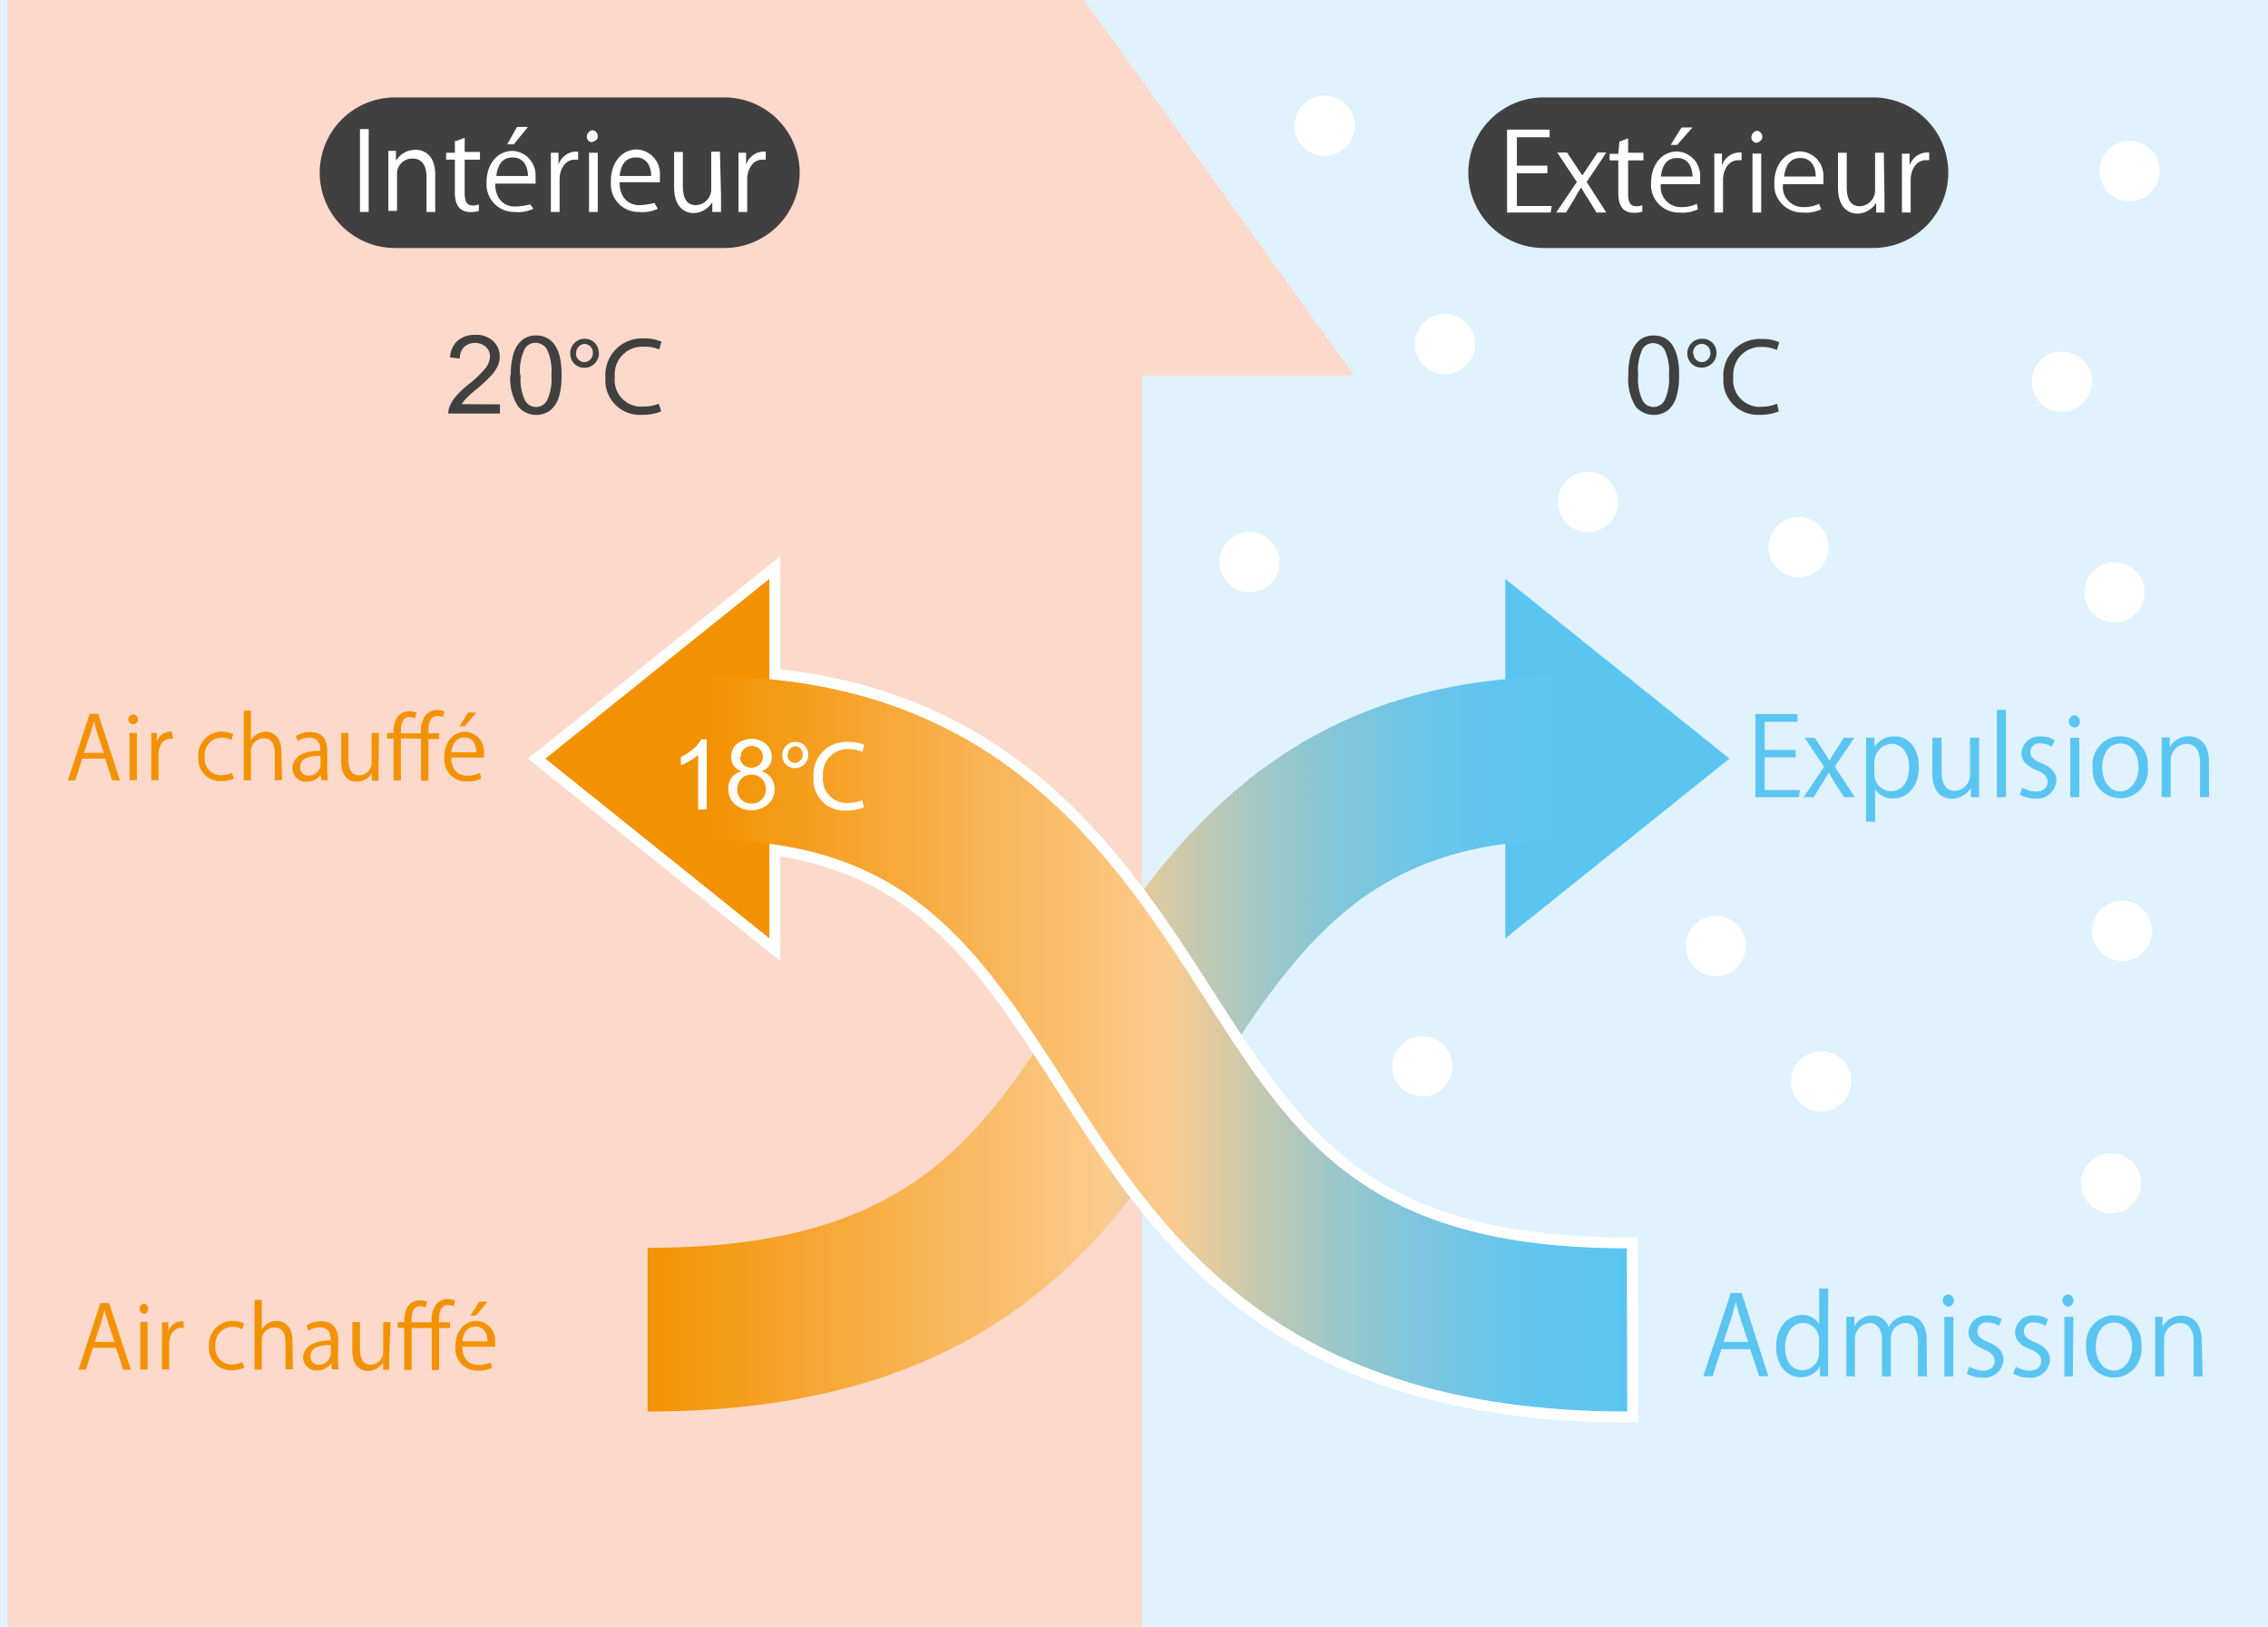 <svg id="Ebene_1" data-name="Ebene 1" xmlns="http://www.w3.org/2000/svg" xmlns:xlink="http://www.w3.org/1999/xlink" viewBox="0 0 207.92 149.08"><defs><style>.cls-3{fill:#5bc5f2}.cls-4{fill:#404040}.cls-6,.cls-9{fill:#fff}.cls-6{stroke:#fff;stroke-miterlimit:10;stroke-width:2px}.cls-7{fill:#f39200}</style><linearGradient id="Unbenannter_Verlauf" x1="59.37" y1="1023.68" x2="143.51" y2="1023.68" gradientTransform="translate(0 -928)" gradientUnits="userSpaceOnUse"><stop offset="0" stop-color="#f39200"/><stop offset=".5" stop-color="#fccb8d"/><stop offset=".52" stop-color="#f0cb95"/><stop offset=".6" stop-color="#c3c9b1"/><stop offset=".68" stop-color="#9dc7c8"/><stop offset=".76" stop-color="#80c6db"/><stop offset=".84" stop-color="#6cc6e8"/><stop offset=".92" stop-color="#5fc5ef"/><stop offset="1" stop-color="#5bc5f2"/></linearGradient><linearGradient id="Unbenannter_Verlauf_2" x1="65" y1="1023.68" x2="149.18" y2="1023.68" xlink:href="#Unbenannter_Verlauf"/></defs><g id="下地"><path d="M0 0h207.92v149.08H0z" fill="#dff2fd"/><path d="M99.38 0l24.75 34.41H104.7v114.67H.7V0z" fill="#fcd9ca"/><path class="cls-3" d="M162.11 126.13h-.84l-.82-2.47h-2.65l-.8 2.47h-.85l2.52-7.62h1zm-1.84-3.13l-.75-2.26c-.16-.52-.29-1-.39-1.45-.1.46-.24.94-.38 1.42L158 123zm7.32 1.8v1.35h-.74v-.93a1.94 1.94 0 0 1-1.78 1c-1.26 0-2.24-1.09-2.24-2.77 0-1.84 1.08-2.92 2.35-2.92a1.72 1.72 0 0 1 1.59.84v-3.27h.83zm-.83-1.92a1.51 1.51 0 0 0-1.38-1.63h-.09c-1 0-1.64 1-1.64 2.21s.54 2.13 1.61 2.13a1.57 1.57 0 0 0 1.5-1.64v-1.07zm9.89 3.27h-.82V123c0-1.06-.38-1.74-1.2-1.74a1.38 1.38 0 0 0-1.28 1.46v3.43h-.82v-3.36c0-.87-.37-1.53-1.14-1.53a1.47 1.47 0 0 0-1.34 1.55v3.34h-.78v-5.46h.73v.88a1.8 1.8 0 0 1 1.66-1 1.55 1.55 0 0 1 1.49 1.09 1.9 1.9 0 0 1 1.75-1.09c.67 0 1.73.43 1.73 2.3zm2-6.41a.54.54 0 0 1-.54-.54.54.54 0 0 1 .52-.56.57.57 0 0 1 0 1.13zm.42 6.41h-.82v-5.45h.83zm4.18-4.62a1.91 1.91 0 0 0-1.06-.32.81.81 0 0 0-.91.71.31.31 0 0 0 0 .1c0 .47.31.69 1 1 .88.36 1.39.82 1.39 1.64a1.76 1.76 0 0 1-1.93 1.61 3 3 0 0 1-1.43-.37l.23-.64a2.67 2.67 0 0 0 1.23.37c.73 0 1.09-.39 1.09-.88s-.29-.79-1-1.08c-.92-.37-1.39-.88-1.39-1.54a1.61 1.61 0 0 1 1.66-1.56h.12a2.3 2.3 0 0 1 1.25.33zm4.26 0a1.91 1.91 0 0 0-1.06-.32.81.81 0 0 0-.91.71.31.31 0 0 0 0 .1c0 .47.31.69 1 1 .88.36 1.39.82 1.39 1.64a1.76 1.76 0 0 1-1.93 1.61 3 3 0 0 1-1.43-.37l.23-.64a2.67 2.67 0 0 0 1.23.37c.73 0 1.09-.39 1.09-.88s-.29-.79-1-1.08c-.92-.37-1.39-.88-1.39-1.54a1.61 1.61 0 0 1 1.66-1.56h.12a2.3 2.3 0 0 1 1.25.33zm2.1-1.79a.54.54 0 0 1-.54-.54.54.54 0 0 1 .52-.56.57.57 0 0 1 0 1.13zm.42 6.41h-.78v-5.45h.83zm6.28-2.77a2.59 2.59 0 0 1-2.27 2.87h-.28a2.54 2.54 0 0 1-2.5-2.55 2.11 2.11 0 0 1 0-.26 2.6 2.6 0 0 1 2.27-2.88h.28a2.52 2.52 0 0 1 2.5 2.54 2.45 2.45 0 0 1 .02.26zm-2.51-2.16c-1.18 0-1.67 1.16-1.67 2.21 0 1.21.67 2.19 1.65 2.19s1.68-1 1.68-2.21c0-1-.47-2.19-1.66-2.19zm8.13 4.93h-.83v-3.22c0-.89-.32-1.67-1.27-1.67a1.47 1.47 0 0 0-1.43 1.52v3.37h-.83v-5.46h.68v.89a2 2 0 0 1 1.75-1c.68 0 1.84.41 1.84 2.26z"/><path class="cls-4" d="M45.83 37.06v.84H41.1a1.57 1.57 0 0 1 .11-.61 3.16 3.16 0 0 1 .57-.95 9.11 9.11 0 0 1 1.15-1.09 9.81 9.81 0 0 0 1.58-1.51 1.86 1.86 0 0 0 .41-1.06 1.18 1.18 0 0 0-.37-.88 1.52 1.52 0 0 0-2 0 1.44 1.44 0 0 0-.39 1.06l-.9-.1a2.2 2.2 0 0 1 .7-1.54 2.38 2.38 0 0 1 1.62-.53 2.27 2.27 0 0 1 1.63.57 1.9 1.9 0 0 1 .6 1.42 2 2 0 0 1-.17.84 3.48 3.48 0 0 1-.59.88 14.59 14.59 0 0 1-1.35 1.26 9.42 9.42 0 0 0-1 .9 3.41 3.41 0 0 0-.37.48zm1-2.69a6.43 6.43 0 0 1 .26-2 2.52 2.52 0 0 1 .77-1.2 2 2 0 0 1 1.3-.42 2.16 2.16 0 0 1 1 .23 2 2 0 0 1 .72.67 3.23 3.23 0 0 1 .44 1.07 6.83 6.83 0 0 1 .16 1.69 6.74 6.74 0 0 1-.25 2 2.59 2.59 0 0 1-.78 1.2 2.19 2.19 0 0 1-2.93-.32 4.76 4.76 0 0 1-.74-2.92zm.9 0a4.62 4.62 0 0 0 .41 2.35 1.15 1.15 0 0 0 2 0 4.6 4.6 0 0 0 .41-2.34 4.58 4.58 0 0 0-.42-2.38 1.22 1.22 0 0 0-1-.58 1.14 1.14 0 0 0-1 .51 4.58 4.58 0 0 0-.45 2.44zm7.18-2a1.34 1.34 0 0 1-1.32 1.34 1.27 1.27 0 0 1-1.31-1.23v-.08a1.32 1.32 0 0 1 1.29-1.35 1.28 1.28 0 0 1 1.32 1.24zm-2.11 0a.79.79 0 0 0 .76.82.81.81 0 0 0 .79-.83.79.79 0 0 0-.74-.84.81.81 0 0 0-.79.83v.1zm7.82 5.33a4.32 4.32 0 0 1-1.78.32 3.15 3.15 0 0 1-3.34-3v-.46a3.35 3.35 0 0 1 3.15-3.54 2.54 2.54 0 0 1 .39 0 3.65 3.65 0 0 1 1.6.3l-.21.71a3.18 3.18 0 0 0-1.43-.25 2.51 2.51 0 0 0-2.64 2.37 2.81 2.81 0 0 0 0 .41 2.44 2.44 0 0 0 2.17 2.7 2.36 2.36 0 0 0 .46 0 3.48 3.48 0 0 0 1.4-.26zM149.28 34.37a6.43 6.43 0 0 1 .26-2 2.52 2.52 0 0 1 .77-1.2 2 2 0 0 1 1.3-.42 2.16 2.16 0 0 1 1 .23 2 2 0 0 1 .72.67 3.72 3.72 0 0 1 .44 1.07 6.83 6.83 0 0 1 .16 1.69 6.43 6.43 0 0 1-.26 2 2.52 2.52 0 0 1-.77 1.2 2.19 2.19 0 0 1-2.93-.32 4.76 4.76 0 0 1-.69-2.92zm.9 0a4.62 4.62 0 0 0 .41 2.35 1.15 1.15 0 0 0 2 0 4.6 4.6 0 0 0 .41-2.34 4.62 4.62 0 0 0-.41-2.35 1.22 1.22 0 0 0-1-.58 1.14 1.14 0 0 0-1 .51 4.57 4.57 0 0 0-.41 2.41zm7.18-2a1.34 1.34 0 0 1-1.36 1.32 1.27 1.27 0 0 1-1.31-1.23v-.06a1.32 1.32 0 0 1 1.31-1.35 1.28 1.28 0 0 1 1.36 1.2zm-2.11 0a.79.79 0 0 0 .76.82.81.81 0 0 0 .79-.83.79.79 0 0 0-.74-.84H156a.81.81 0 0 0-.79.83v.1zm7.82 5.33a4.32 4.32 0 0 1-1.78.32 3.16 3.16 0 0 1-3.3-3v-.41a3.35 3.35 0 0 1 3.15-3.54 2.29 2.29 0 0 1 .37 0 3.65 3.65 0 0 1 1.6.3l-.21.71a3.19 3.19 0 0 0-1.36-.28 2.51 2.51 0 0 0-2.64 2.37 2.81 2.81 0 0 0 0 .41 2.45 2.45 0 0 0 2.17 2.7 2 2 0 0 0 .42 0 3.46 3.46 0 0 0 1.42-.28z"/><path class="cls-3" d="M164.93 73.06h-4v-7.61h3.85v.7h-3v2.58h2.84v.68h-2.84v3H165zm5.07-5.44l-1.8 2.63 1.85 2.81h-1l-.82-1.27c-.2-.33-.38-.63-.58-1-.17.34-.37.64-.58 1l-.8 1.27h-.92l1.87-2.78-1.78-2.66h.93l.79 1.21c.2.31.37.58.55.9a10.3 10.3 0 0 1 .55-.9l.77-1.21zm1.83.92a2 2 0 0 1 1.86-1.05c1.29 0 2.22 1.11 2.22 2.77 0 2-1.17 2.92-2.37 2.92a1.85 1.85 0 0 1-1.64-.87v3h-.83v-7.7h.75l.05.93zm0 2.35a1.55 1.55 0 0 0 1.46 1.62h.07c1.07 0 1.66-.92 1.66-2.22 0-1.12-.57-2.12-1.63-2.12a1.67 1.67 0 0 0-1.56 1.68zm9.6.72v1.45h-.75v-.86a2 2 0 0 1-1.74 1c-.82 0-1.79-.47-1.79-2.35v-3.23h.85v3.06c0 1.06.31 1.8 1.22 1.8A1.44 1.44 0 0 0 180.6 71v-3.38h.83zm2.47 1.45h-.83v-8h.83zm4.2-4.61a2 2 0 0 0-1.06-.32.81.81 0 0 0-.91.71.38.38 0 0 0 0 .1c0 .46.31.68 1 1 .88.36 1.39.82 1.39 1.64a1.76 1.76 0 0 1-1.93 1.61 2.88 2.88 0 0 1-1.43-.37l.23-.64a2.67 2.67 0 0 0 1.23.37c.73 0 1.09-.39 1.09-.88s-.29-.79-1-1.08c-.92-.37-1.39-.88-1.39-1.53A1.61 1.61 0 0 1 187 67.5h.12a2.39 2.39 0 0 1 1.25.33zm2.1-1.79a.54.54 0 0 1-.54-.54.54.54 0 0 1 .52-.56.57.57 0 0 1 .49.64.55.55 0 0 1-.49.49zm.42 6.4h-.83v-5.44h.83zm6.28-2.77a2.58 2.58 0 0 1-2.27 2.87h-.28a2.52 2.52 0 0 1-2.5-2.54 2.45 2.45 0 0 1 0-.27 2.59 2.59 0 0 1 2.28-2.86h.27a2.52 2.52 0 0 1 2.5 2.54c.01.09.01.18 0 .26zm-2.51-2.15c-1.18 0-1.67 1.16-1.67 2.2 0 1.21.67 2.19 1.65 2.19s1.68-1 1.68-2.21c0-1-.47-2.18-1.66-2.18zm8.13 4.92h-.83v-3.21c0-.89-.32-1.67-1.27-1.67a1.48 1.48 0 0 0-1.42 1.54v3.33h-.83v-5.46h.74v.89a2 2 0 0 1 1.75-1c.68 0 1.84.41 1.84 2.25zM138 77.83V86l20.55-16.47L138 53.06z"/><path d="M59.37 129.37v-15c24 0 30.43-10 38.59-22.75C106.44 78.4 117 62 143.51 62v15c-18.32 0-24.76 10-32.92 22.76-8.48 13.17-19.04 29.61-51.22 29.61z" fill="url(#Unbenannter_Verlauf)"/><path class="cls-6" d="M70.53 61.23v-8.17L50 69.53 70.53 86z"/><path class="cls-6" d="M149.18 129.37c-32.18 0-42.74-16.44-51.22-29.65C89.8 87 83.36 77 65 77V62c26.51 0 37.07 16.44 45.55 29.66 8.16 12.71 14.6 22.75 38.59 22.75z"/><path class="cls-7" d="M70.53 61.23v-8.17L50 69.53 70.53 86z"/><path d="M149.18 129.37c-32.18 0-42.74-16.44-51.22-29.65C89.8 87 83.36 77 65 77V62c26.51 0 37.07 16.44 45.55 29.66 8.16 12.71 14.6 22.75 38.59 22.75z" fill="url(#Unbenannter_Verlauf_2)"/><path class="cls-9" d="M64.78 74.19H64v-5a4 4 0 0 1-.75.54 4.93 4.93 0 0 1-.83.41v-.76a4.94 4.94 0 0 0 1.16-.76 2.76 2.76 0 0 0 .7-.86h.51zM68 70.7a1.59 1.59 0 0 1-.73-.52 1.33 1.33 0 0 1-.24-.8 1.56 1.56 0 0 1 .5-1.18 2.15 2.15 0 0 1 2.71 0 1.59 1.59 0 0 1 .51 1.19 1.28 1.28 0 0 1-.23.78 1.45 1.45 0 0 1-.72.52 1.74 1.74 0 0 1 .91.62 1.77 1.77 0 0 1 .31 1 1.87 1.87 0 0 1-.59 1.39 2.39 2.39 0 0 1-3.08 0 1.89 1.89 0 0 1-.58-1.4 1.74 1.74 0 0 1 .32-1.06 1.56 1.56 0 0 1 .91-.54zm-.42 1.63a1.53 1.53 0 0 0 .16.66 1.19 1.19 0 0 0 .48.49 1.46 1.46 0 0 0 .68.17 1.27 1.27 0 0 0 1.31-1.23v-.06A1.28 1.28 0 0 0 69 71h-.1a1.24 1.24 0 0 0-.93.37 1.27 1.27 0 0 0-.37 1zm.26-3a1 1 0 0 0 .29.74 1.14 1.14 0 0 0 1.52 0 1 1 0 0 0 .29-.7 1 1 0 0 0-1-1 1 1 0 0 0-.75.29.94.94 0 0 0-.27.73zm6.25-.14a1.2 1.2 0 0 1-1.19 1.21 1.15 1.15 0 0 1-1.18-1.12A1.19 1.19 0 0 1 72.84 68h.06a1.15 1.15 0 0 1 1.19 1.11zm-1.9 0a.71.71 0 0 0 .68.74.73.73 0 0 0 .71-.75.7.7 0 0 0-.58-.78h-.06a.72.72 0 0 0-.71.73.41.41 0 0 0 0 .11zm7 4.81a3.87 3.87 0 0 1-1.61.29 2.82 2.82 0 0 1-3-2.64 3.08 3.08 0 0 1 0-.43A3 3 0 0 1 77.39 68a2.8 2.8 0 0 1 .41 0 3.39 3.39 0 0 1 1.44.27l-.19.64a2.91 2.91 0 0 0-1.23-.25 2.25 2.25 0 0 0-2.37 2.12 2.41 2.41 0 0 0 0 .38 2.19 2.19 0 0 0 1.94 2.43 1.7 1.7 0 0 0 .39 0 3.06 3.06 0 0 0 1.27-.25z"/><circle class="cls-9" cx="189.02" cy="34.98" r="2.76"/><circle class="cls-9" cx="193.85" cy="54.29" r="2.76"/><circle class="cls-9" cx="114.54" cy="51.53" r="2.76"/><circle class="cls-9" cx="132.47" cy="31.53" r="2.76"/><circle class="cls-9" cx="194.54" cy="85.32" r="2.76"/><circle class="cls-9" cx="157.3" cy="86.7" r="2.76"/><circle class="cls-9" cx="166.95" cy="99.12" r="2.76"/><circle class="cls-9" cx="193.53" cy="108.45" r="2.76"/><circle class="cls-9" cx="130.4" cy="97.74" r="2.76"/><circle class="cls-9" cx="164.88" cy="50.15" r="2.76"/><circle class="cls-9" cx="145.57" cy="46.01" r="2.76"/><circle class="cls-9" cx="121.44" cy="11.53" r="2.76"/><circle class="cls-9" cx="195.23" cy="15.67" r="2.76"/></g><path class="cls-7" d="M12 125.53h-.71l-.65-2H8.52l-.64 2H7.2l2-6.09h.8zM10.5 123l-.6-1.81c-.13-.41-.23-.8-.31-1.16-.08.37-.2.75-.31 1.14l-.6 1.83zm2.69-2.6a.46.46 0 0 1-.39-.53.46.46 0 0 1 .39-.38.45.45 0 0 1 .38.52.46.46 0 0 1-.38.42zm.34 5.12h-.67v-4.36h.67zm3.31-3.82h-.24c-.72 0-1.09.71-1.09 1.44v2.37h-.66v-4.31h.58v.84a1.31 1.31 0 0 1 1.19-.93h.2zm5.58 3.64a2.84 2.84 0 0 1-1.18.25 2 2 0 0 1-2.08-1.92 1.22 1.22 0 0 1 0-.27 2.17 2.17 0 0 1 2-2.33h.21a2.36 2.36 0 0 1 1 .23l-.17.54a1.7 1.7 0 0 0-.9-.23 1.56 1.56 0 0 0-1.55 1.57v.18a1.52 1.52 0 0 0 1.35 1.7h.16a2.23 2.23 0 0 0 .94-.22zm4.42.16h-.67V123c0-.71-.25-1.33-1-1.33a1.16 1.16 0 0 0-1.17 1.15v2.71h-.66v-6.39H24v2.71a1.58 1.58 0 0 1 1.35-.78c.54 0 1.46.33 1.46 1.81zm4.14-1a4.86 4.86 0 0 0 .07 1h-.61l-.07-.56a1.54 1.54 0 0 1-1.29.66 1.21 1.21 0 0 1-1.29-1.13c0-1 .91-1.62 2.53-1.61 0-.37 0-1.2-1-1.2a1.94 1.94 0 0 0-1.07.31l-.13-.5a2.41 2.41 0 0 1 1.33-.37c1.23 0 1.55.87 1.55 1.74zm-.65-1.22c-.83 0-1.86.12-1.86 1a.72.72 0 0 0 .64.8h.11a1.08 1.08 0 0 0 1.11-1zm5.35 1.1v1.16h-.56v-.69a1.59 1.59 0 0 1-1.39.79c-.66 0-1.43-.38-1.43-1.88v-2.58h.7v2.46c0 .85.25 1.44 1 1.44a1.16 1.16 0 0 0 1.13-1.17v-2.73h.67zm.78-2.68v-.52h.6c0-.48 0-2 1.51-2a1.07 1.07 0 0 1 .6.15l-.15.51a1 1 0 0 0-.47-.12c-.82 0-.82.88-.82 1.48h1.85a2.31 2.31 0 0 1 .48-1.74 1.37 1.37 0 0 1 1-.39 1.4 1.4 0 0 1 .66.14l-.12.51a1.1 1.1 0 0 0-.5-.11c-.69 0-.85.64-.85 1.35v.24h1v.52h-1v3.84h-.67v-3.84h-1.85v3.84h-.67v-3.84zm8.66 3.66a3.25 3.25 0 0 1-1.37.27 2 2 0 0 1-2-2 1.48 1.48 0 0 1 0-.21c0-1.37.77-2.35 1.94-2.35a1.76 1.76 0 0 1 1.7 1.83v.54h-3c0 1.21.69 1.66 1.48 1.66a3 3 0 0 0 1.14-.22zm-.43-2.42c0-.59-.24-1.36-1.09-1.36s-1.15.76-1.22 1.36zm-.76-3.63h.77l-1.08 1.27h-.5zM11 71.53h-.71l-.65-2h-2.1l-.64 2h-.68l2-6.1H9zM9.52 69l-.6-1.8c-.13-.42-.23-.8-.31-1.16-.08.36-.2.75-.31 1.13L7.7 69zm2.69-2.62a.45.45 0 0 1-.45-.45.45.45 0 0 1 .45-.45.44.44 0 0 1 .43.43.42.42 0 0 1-.39.45zm.34 5.13h-.67v-4.34h.67zm3.31-3.8h-.24c-.72 0-1.09.71-1.09 1.45v2.35h-.66v-4.34h.51V68a1.29 1.29 0 0 1 1.18-.94h.2zm5.58 3.64a2.71 2.71 0 0 1-1.18.24 2 2 0 0 1-2.08-1.91 1.61 1.61 0 0 1 0-.31 2.19 2.19 0 0 1 2-2.32h.15a2.41 2.41 0 0 1 1.05.24l-.17.53a1.9 1.9 0 0 0-.9-.22 1.57 1.57 0 0 0-1.54 1.6.61.61 0 0 0 0 .14 1.52 1.52 0 0 0 1.32 1.71.89.89 0 0 0 .23 0 2.09 2.09 0 0 0 .94-.22zm4.42.16h-.67V69c0-.71-.25-1.33-1-1.33A1.19 1.19 0 0 0 23 68.83v2.7h-.65v-6.4H23v2.7a1.64 1.64 0 0 1 1.34-.77c.54 0 1.46.33 1.46 1.81zm4.14-1a4.76 4.76 0 0 0 .07 1h-.61l-.08-.51a1.49 1.49 0 0 1-1.29.65 1.2 1.2 0 0 1-1.27-1.14v-.1c0-1 .91-1.61 2.53-1.6 0-.37 0-1.2-1-1.2a2 2 0 0 0-1.07.31l-.16-.46a2.59 2.59 0 0 1 1.33-.37c1.23 0 1.55.88 1.55 1.74zm-.62-1.23c-.83 0-1.86.12-1.86 1a.72.72 0 0 0 .64.81h.11a1.07 1.07 0 0 0 1.11-1zm5.32 1.11v1.16h-.6v-.69a1.59 1.59 0 0 1-1.39.78c-.66 0-1.43-.37-1.43-1.88v-2.59h.66v2.45c0 .85.25 1.44 1 1.44a1.14 1.14 0 0 0 1.13-1.15v-2.74h.67zm.78-2.68v-.52h.6c0-.48 0-2 1.51-2a1.42 1.42 0 0 1 .6.14l-.15.51a1.31 1.31 0 0 0-.47-.12c-.82 0-.82.88-.82 1.49h1.85a2.33 2.33 0 0 1 .48-1.74 1.47 1.47 0 0 1 1-.4 1.7 1.7 0 0 1 .66.14l-.12.51a1.44 1.44 0 0 0-.5-.1c-.69 0-.85.64-.85 1.34v.25h1v.52h-1v3.82h-.67v-3.86h-1.85v3.84h-.67v-3.84zm8.62 3.65a3.08 3.08 0 0 1-1.37.27 2 2 0 0 1-2-2 1.48 1.48 0 0 1 0-.21c0-1.36.77-2.35 1.94-2.35a1.79 1.79 0 0 1 1.7 1.86v.5h-3c0 1.21.69 1.67 1.48 1.67a2.55 2.55 0 0 0 1.15-.27zm-.43-2.41c0-.59-.24-1.36-1.09-1.36s-1.15.76-1.2 1.36zm-.76-3.64h.77l-1.08 1.25h-.48z"/><path class="cls-4" d="M36.21 8.93h30.2a6.9 6.9 0 1 1 0 13.8h-30.2a6.9 6.9 0 0 1 0-13.8z"/><path class="cls-9" d="M33 11.83h.8v7.6H33zm6.9 7.6h-.8v-3.2c0-.9-.3-1.7-1.3-1.7a1.39 1.39 0 0 0-1.4 1.5v3.3h-.8v-5.5h.7v.9a2.1 2.1 0 0 1 1.8-1c.7 0 1.8.4 1.8 2.3zm1.9-6.5l.8-.3v1.3H44v.7h-1.4v3.1c0 .7.2 1.1.7 1.1a1.27 1.27 0 0 0 .6-.1v.6a2.2 2.2 0 0 1-.8.1c-1.3 0-1.4-1.2-1.4-1.8v-3h-.8V14h.8v-1.1zm7.1 6.2a3.23 3.23 0 0 1-1.7.3 2.54 2.54 0 0 1-2.6-2.4v-.3c0-1.7 1-2.9 2.4-2.9a2.22 2.22 0 0 1 2.1 2.3v.7h-3.7c0 1.5.9 2.1 1.8 2.1a5.9 5.9 0 0 0 1.4-.2zm-.5-3c0-.7-.3-1.7-1.4-1.7s-1.4.9-1.5 1.7zm-1-4.5h1l-1.3 1.6h-.6zm5.6 3h-.3c-.9 0-1.4.9-1.4 1.8v3h-.8V14h.7v1.1a1.72 1.72 0 0 1 1.5-1.2h.3zm1.3-1.6a.47.47 0 0 1-.5-.5.63.63 0 0 1 .5-.6.56.56 0 0 1 .5.6c.01.2-.19.4-.49.47zm.5 6.4H54V14h.8zm5.5-.3a3.23 3.23 0 0 1-1.7.3A2.54 2.54 0 0 1 56 17v-.4c0-1.7 1-2.9 2.4-2.9a2.22 2.22 0 0 1 2.1 2.3v.7h-3.7c0 1.5.9 2.1 1.8 2.1a5.9 5.9 0 0 0 1.4-.2zm-.6-3c0-.7-.3-1.7-1.4-1.7s-1.4.9-1.5 1.7zm6.4 1.8v1.5h-.8v-.9a2.06 2.06 0 0 1-1.7 1c-.8 0-1.8-.5-1.8-2.4v-3.2h.8V17c0 1.1.3 1.8 1.2 1.8a1.45 1.45 0 0 0 1.4-1.5v-3.4h.8zm4.1-3.3h-.3c-.9 0-1.4.9-1.4 1.8v3h-.8V14h.7v1.1a1.72 1.72 0 0 1 1.5-1.2h.3z"/><path class="cls-4" d="M141.51 8.93h30.2a6.9 6.9 0 1 1 0 13.8h-30.2a6.9 6.9 0 1 1 0-13.8z"/><path class="cls-9" d="M142.16 19.48h-4v-7.6h3.9v.7h-3v2.6h2.8v.7h-2.8v3h3.2l-.1.6zm5.1-5.5l-1.8 2.7 1.8 2.8h-.9l-.8-1.3a8.79 8.79 0 0 1-.6-1 8.79 8.79 0 0 0-.6 1l-.8 1.3h-.9l1.9-2.8-1.8-2.7h.9l.8 1.2.6.9.6-.9.8-1.2zm1.2-1l.8-.3V14h1.4v.7h-1.4v3.1c0 .7.2 1.1.7 1.1a1.27 1.27 0 0 0 .6-.1v.6a2.2 2.2 0 0 1-.8.1c-1.3 0-1.4-1.2-1.4-1.8v-3h-.8v-.6h.8l.1-1.1zm7.2 6.2a3.23 3.23 0 0 1-1.7.3 2.54 2.54 0 0 1-2.6-2.4v-.3c0-1.7 1-2.9 2.4-2.9a2.22 2.22 0 0 1 2.1 2.3v.7h-3.6a1.84 1.84 0 0 0 1.9 2.1 3.19 3.19 0 0 0 1.4-.3zm-.5-3c0-.7-.3-1.7-1.4-1.7s-1.4.9-1.5 1.7zm-1-4.5h1l-1.4 1.6h-.6zm5.5 3h-.3c-.9 0-1.4.9-1.4 1.8v3h-.8v-5.4h.7v1.1a1.72 1.72 0 0 1 1.5-1.2h.3zm1.4-1.6a.47.47 0 0 1-.5-.5.63.63 0 0 1 .5-.6.56.56 0 0 1 .5.6c0 .2-.2.42-.5.5zm.4 6.4h-.8v-5.4h.8zm5.5-.3a3.23 3.23 0 0 1-1.7.3 2.54 2.54 0 0 1-2.6-2.4v-.3c0-1.7 1-2.9 2.4-2.9a2.22 2.22 0 0 1 2.1 2.3v.7h-3.7a1.84 1.84 0 0 0 1.9 2.1 3.19 3.19 0 0 0 1.4-.3l.2.5zm-.5-3c0-.7-.3-1.7-1.4-1.7s-1.4.9-1.5 1.7zm6.3 1.8v1.5H172v-.9a2.06 2.06 0 0 1-1.7 1c-.8 0-1.8-.5-1.8-2.4V14h.8v3.1c0 1.1.3 1.8 1.2 1.8a1.45 1.45 0 0 0 1.4-1.5V14h.8zm4.1-3.3h-.3c-.9 0-1.4.9-1.4 1.8v3h-.8v-5.4h.7v1.1a1.72 1.72 0 0 1 1.5-1.2h.3z"/></svg>